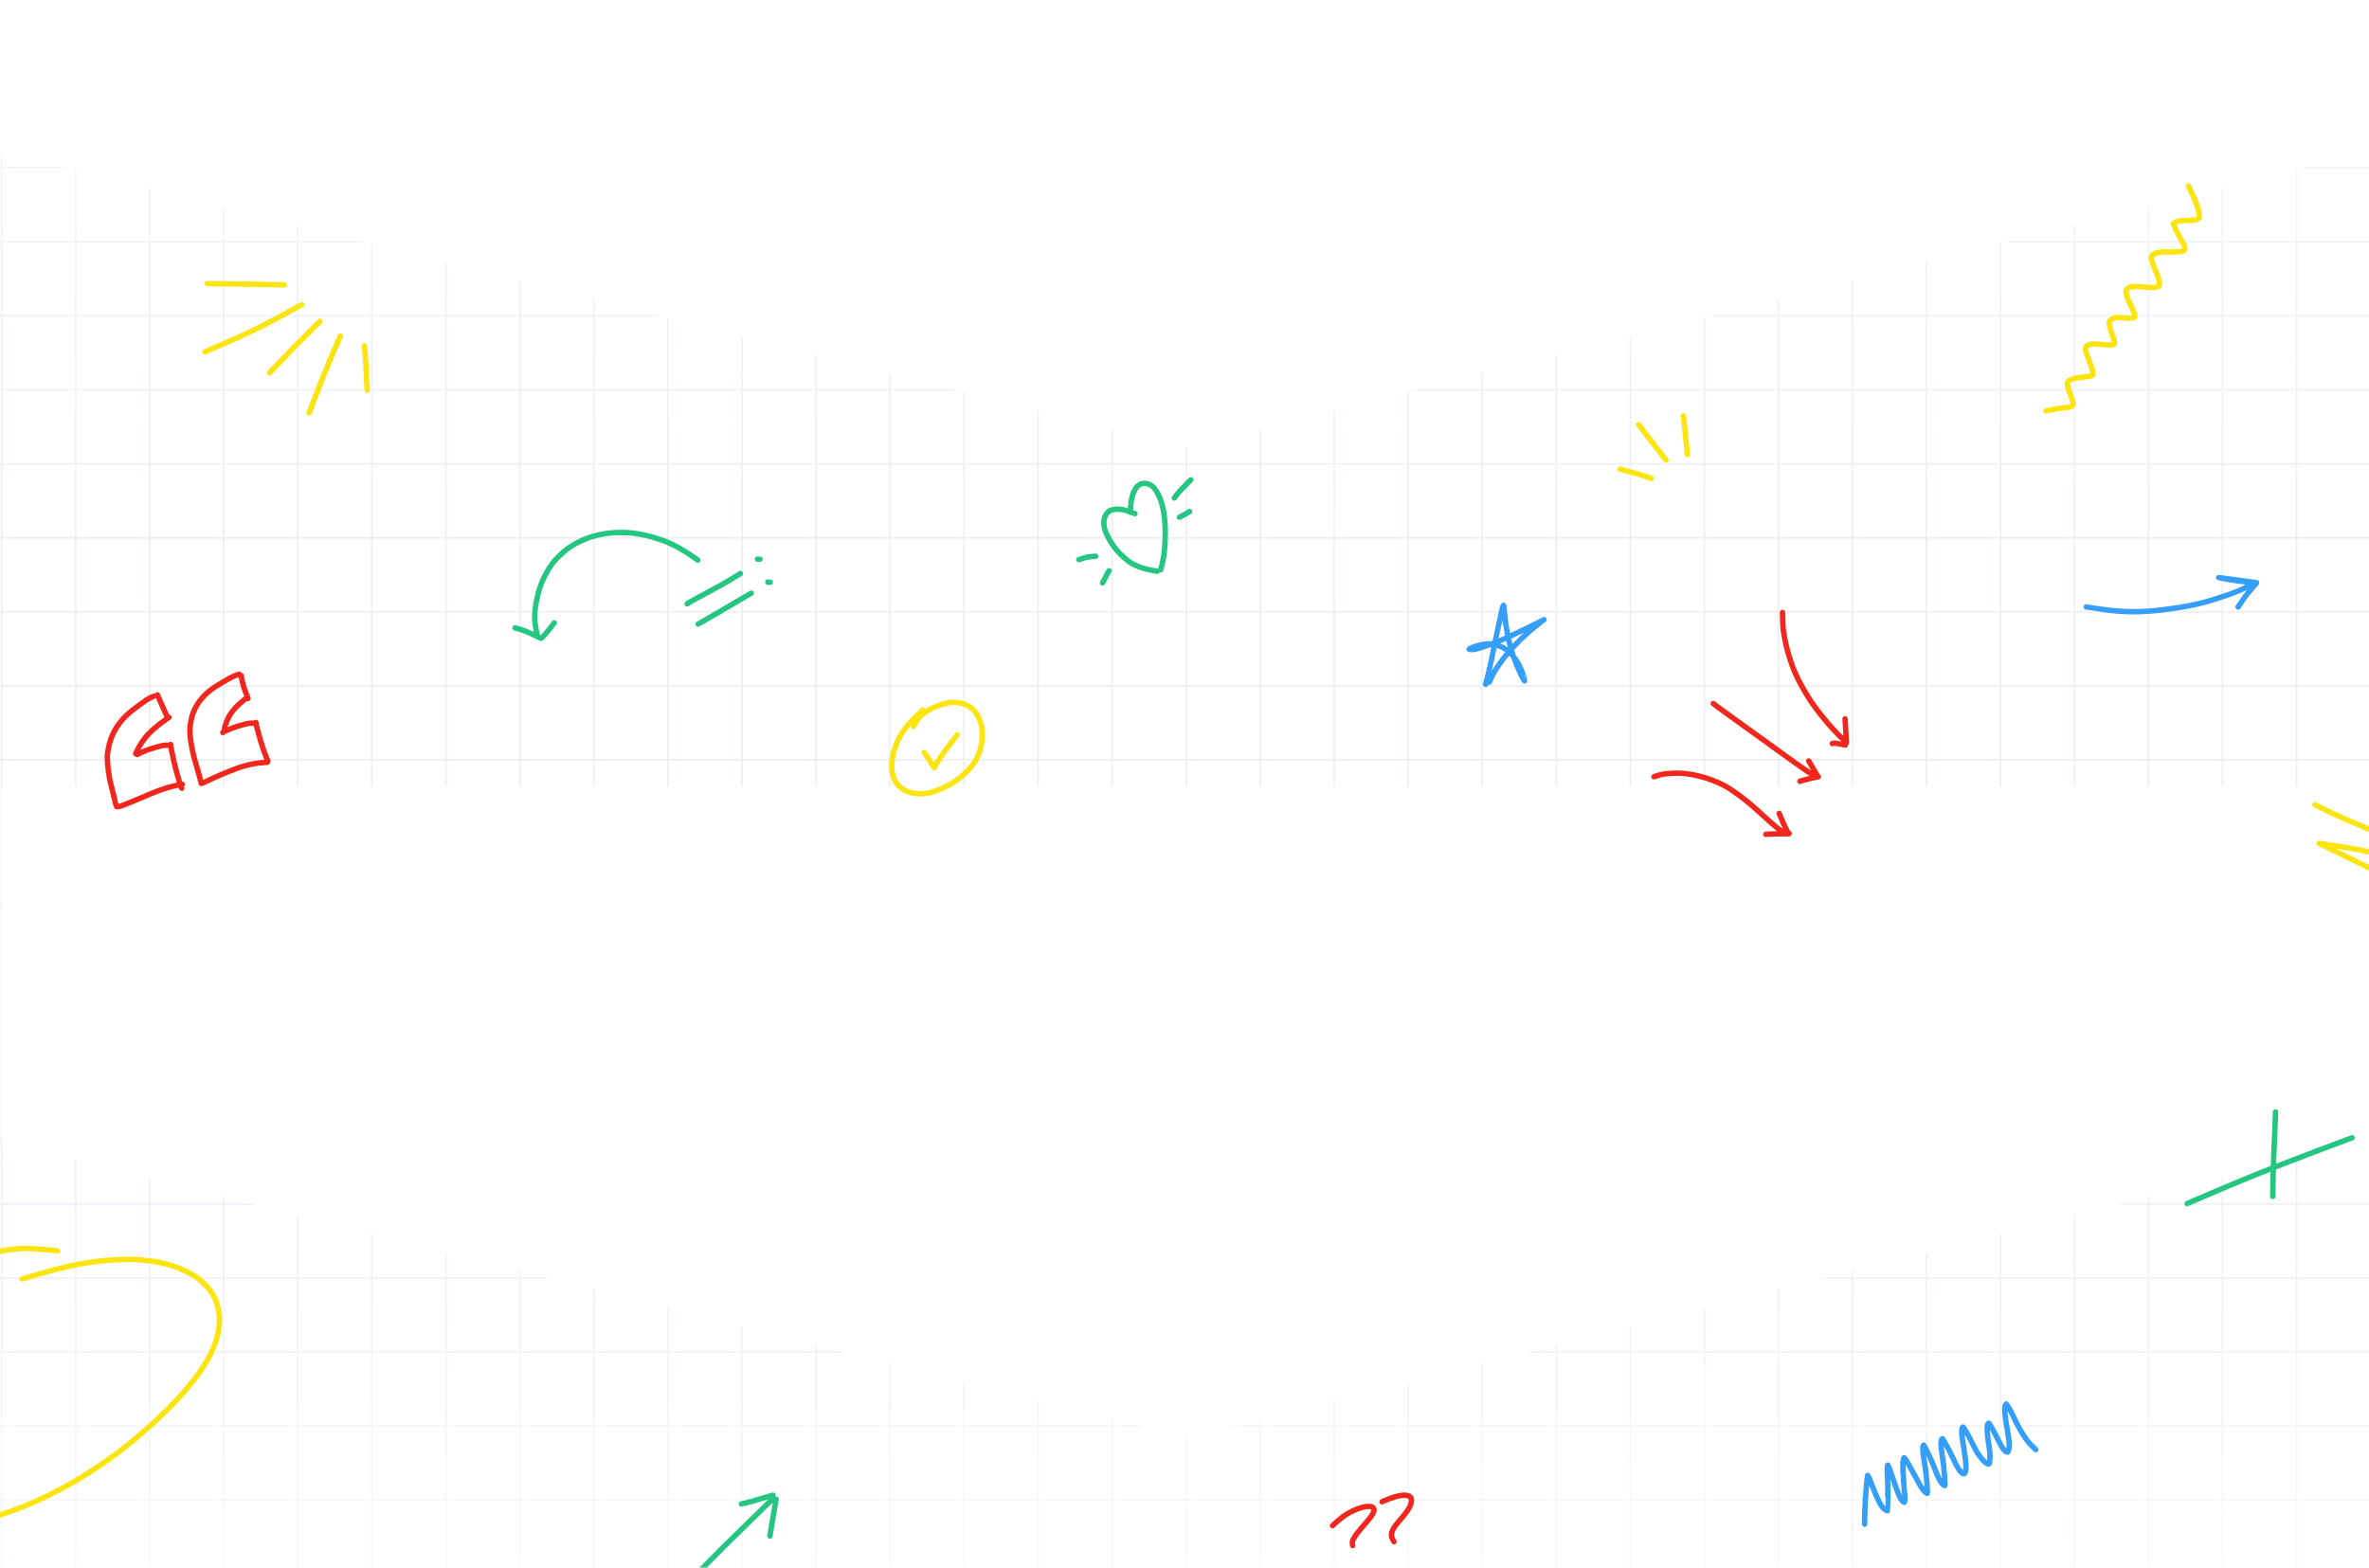<svg width="1440" height="953" viewBox="0 0 1440 953" fill="none" xmlns="http://www.w3.org/2000/svg">
<g clip-path="url(#clip0_3784_947)">
<path d="M-179 -442V1951M-134 -442V1951M-89 -442V1951M-44 -442V1951M1 -442V1951M46 -442V1951M91 -442V1951M136 -442V1951M181 -442V1951M226 -442V1951M271 -442V1951M316 -442V1951M361 -442V1951M406 -442V1951M451 -442V1951M496 -442V1951M541 -442V1951M586 -442V1951M631 -442V1951M676 -442V1951M721 -442V1951M766 -442V1951M811 -442V1951M856 -442V1951M901 -442V1951M946 -442V1951M991 -442V1951M1036 -442V1951M1081 -442V1951M1126 -442V1951M1171 -442V1951M1216 -442V1951M1261 -442V1951M1306 -442V1951M1351 -442V1951M1396 -442V1951M1441 -442V1951M1486 -442V1951M1531 -442V1951M1576 -442V1951M1621 -442V1951M1917 -393H-476M1917 -348H-476M1917 -303H-476M1917 -258H-476M1917 -213H-476M1917 -168H-476M1917 -123H-476M1917 -78H-476M1917 -33H-476M1917 12H-476M1917 57H-476M1917 102H-476M1917 147H-476M1917 192H-476M1917 237H-476M1917 282H-476M1917 327H-476M1917 372H-476M1917 417H-476M1917 462H-476M1917 507H-476M1917 552H-476M1917 597H-476M1917 642H-476M1917 687H-476M1917 732H-476M1917 777H-476M1917 822H-476M1917 867H-476M1917 912H-476M1917 957H-476M1917 1002H-476M1917 1047H-476M1917 1092H-476M1917 1137H-476M1917 1182H-476M1917 1227H-476M1917 1272H-476M1917 1317H-476M1917 1362H-476M1917 1407H-476M1917 1452H-476M1917 1497H-476M1917 1542H-476M1917 1587H-476M1917 1632H-476M1917 1677H-476M1917 1722H-476M1917 1767H-476M1917 1812H-476M1917 1857H-476M1917 1902H-476" stroke="url(#paint0_linear_3784_947)" stroke-opacity="0.4"/>
<g filter="url(#filter0_f_3784_947)">
<path d="M0 -124H1440V92L720 272L0 92V-124Z" fill="white"/>
</g>
<g filter="url(#filter1_f_3784_947)">
<path d="M1 478H1441V694L721 874L1 694V478Z" fill="white"/>
</g>
<path d="M424.311 379.394C424.888 379.229 435.662 372.967 456.631 360.608M460.424 339.91C460.813 340.036 461.32 340.068 461.946 340.003M466.693 353.887C467.082 354.014 467.589 354.045 468.215 353.981M417.679 367.136C418.402 366.502 421.004 365.008 425.483 362.654C429.962 360.3 434.106 358.064 437.916 355.947C441.726 353.829 445.767 351.406 450.038 348.677M424.15 340.55C423.424 340.05 422.983 339.733 422.825 339.599C422.667 339.465 421.437 338.617 419.137 337.056C416.837 335.495 414.553 334.099 412.286 332.868C410.02 331.636 407.678 330.505 405.26 329.477C402.843 328.449 399.8 327.424 396.129 326.403C392.459 325.381 388.998 324.661 385.747 324.242C382.496 323.823 379.122 323.658 375.625 323.747C372.127 323.836 368.668 324.223 365.248 324.908C361.827 325.594 358.579 326.564 355.503 327.819C352.428 329.074 349.747 330.439 347.461 331.915C345.175 333.392 342.973 335.119 340.854 337.096C338.736 339.071 337.05 340.893 335.794 342.56C334.537 344.227 333.404 345.971 332.396 347.791C331.388 349.61 330.631 351.082 330.127 352.207C329.622 353.333 329.1 354.622 328.56 356.075C328.02 357.529 327.443 359.534 326.827 362.091C326.211 364.647 325.75 366.963 325.445 369.038C325.139 371.113 324.994 373.314 325.009 375.64C325.023 377.965 325.519 381.382 326.496 385.89L326.703 386.843M329.572 387.616C329.706 387.467 330.54 386.516 332.073 384.763C333.605 383.01 335.213 380.984 336.897 378.687M328.928 388.12C328.45 387.922 326.558 387.019 323.252 385.41C319.945 383.802 316.548 382.576 313.059 381.734" stroke="#25C582" stroke-width="3.293" stroke-linecap="round" stroke-linejoin="round"/>
<g clip-path="url(#clip1_3784_947)">
<path d="M93.558 423.248C93.411 423.374 93.097 423.512 92.615 423.665L91.324 424.245C90.343 424.783 89.648 425.172 89.24 425.414C88.831 425.655 87.16 426.833 84.228 428.949C81.296 431.064 78.99 432.907 77.312 434.476C75.633 436.047 74.17 437.642 72.924 439.262C71.677 440.882 70.614 442.492 69.736 444.093C68.858 445.695 68.101 447.364 67.466 449.101C66.83 450.837 66.328 452.659 65.958 454.566C65.589 456.473 65.37 457.939 65.302 458.962C65.234 459.986 65.233 461.203 65.298 462.615C65.364 464.026 65.515 465.718 65.754 467.689C65.991 469.661 66.244 471.377 66.514 472.838C66.783 474.298 67.128 475.839 67.549 477.461C67.969 479.081 68.382 480.679 68.787 482.253C69.192 483.827 69.545 485.349 69.848 486.817C69.886 486.899 69.944 487.255 70.024 487.883C70.128 488.07 70.26 488.499 70.418 489.171M70.904 490.424C71.179 490.328 71.581 490.3 72.109 490.341L72.854 490.187C73.053 490.187 73.726 489.968 74.874 489.529C76.022 489.091 77.635 488.443 79.715 487.584C81.796 486.725 83.807 485.888 85.748 485.073C87.688 484.259 89.561 483.464 91.365 482.69C93.168 481.917 94.901 481.224 96.564 480.612C98.228 480 99.825 479.464 101.356 479.003C102.889 478.543 104.441 478.13 106.012 477.766C107.583 477.401 109.175 477.082 110.788 476.809M103.716 452.615C103.775 453.039 103.805 453.39 103.803 453.67C103.838 454.045 104.008 454.966 104.311 456.432C104.615 457.898 105.048 459.891 105.61 462.409C106.174 464.929 106.816 467.498 107.537 470.117C108.259 472.736 109.062 475.416 109.946 478.157C110.076 478.348 110.264 478.709 110.511 479.239M102.122 453.06C101.455 452.992 100.554 453.031 99.421 453.176C98.287 453.321 96.449 453.776 93.906 454.543C91.364 455.308 89.388 455.987 87.979 456.58C86.57 457.173 85.267 457.747 84.069 458.3C84.045 458.347 83.883 458.501 83.584 458.76M82.476 458.272C82.602 457.706 83.213 456.433 84.308 454.454C85.403 452.474 86.65 450.584 88.047 448.782C89.446 446.981 91.227 445.122 93.388 443.206C95.549 441.29 98.239 439.209 101.458 436.962L102.72 436.131M95.723 422.468C95.832 422.604 95.929 422.845 96.015 423.191C96.065 423.323 96.593 424.528 97.599 426.806C98.606 429.083 100.045 432.301 101.917 436.459M145.411 409.841C145.254 409.952 144.921 410.066 144.412 410.182L143.043 410.66C142 411.115 141.315 411.419 140.989 411.573C140.662 411.727 140.053 412.059 139.159 412.57C138.265 413.08 137.032 413.791 135.459 414.704C133.885 415.616 132.479 416.472 131.239 417.273C129.999 418.074 128.701 418.996 127.347 420.04C125.992 421.082 124.644 422.346 123.303 423.831C121.961 425.316 120.824 426.818 119.89 428.339C118.958 429.858 118.16 431.464 117.497 433.156C116.834 434.849 116.334 436.667 115.996 438.613C115.658 440.558 115.47 442.061 115.431 443.123C115.393 444.184 115.435 445.459 115.558 446.948C115.68 448.437 115.914 450.241 116.259 452.359C116.603 454.476 116.956 456.329 117.316 457.917C117.677 459.505 118.12 461.186 118.648 462.959C119.175 464.732 119.692 466.48 120.198 468.202C120.706 469.924 121.157 471.586 121.552 473.19C121.596 473.28 121.677 473.668 121.795 474.354C121.911 474.56 122.07 475.03 122.272 475.763M122.313 476.307C122.567 476.148 122.935 476.029 123.416 475.95L124.113 475.655C124.299 475.619 124.949 475.311 126.065 474.729C127.181 474.148 128.785 473.387 130.878 472.446C132.973 471.504 135.012 470.643 136.997 469.864C138.983 469.085 140.892 468.335 142.725 467.616C144.558 466.896 146.333 466.29 148.049 465.798C149.765 465.306 151.413 464.901 152.993 464.583C154.573 464.265 156.168 464.011 157.778 463.82C159.388 463.63 161.009 463.49 162.642 463.401M155.569 439.207C155.636 439.57 155.671 439.871 155.674 440.11C155.715 440.432 155.9 441.223 156.227 442.485C156.554 443.747 157.018 445.471 157.62 447.655C158.221 449.841 158.903 452.071 159.665 454.345C160.426 456.619 161.27 458.941 162.198 461.314C162.33 461.475 162.524 461.784 162.78 462.239M153.975 439.652C153.308 439.585 152.408 439.624 151.274 439.769C150.141 439.914 148.302 440.369 145.76 441.136C143.217 441.901 141.241 442.581 139.832 443.174C138.424 443.767 137.12 444.34 135.922 444.894C135.898 444.941 135.737 445.094 135.438 445.352M136.467 442.808C136.489 442.313 136.816 441.209 137.448 439.498C138.081 437.786 138.741 436.354 139.428 435.201C140.115 434.048 140.764 433.081 141.375 432.299C141.987 431.518 142.671 430.732 143.428 429.942C144.184 429.151 145.036 428.336 145.983 427.496C146.929 426.655 147.971 425.791 149.108 424.902L150.006 424.252M146.635 410.794C146.693 410.948 146.714 411.215 146.697 411.594C146.708 411.74 146.991 412.994 147.547 415.357C148.103 417.72 149.174 420.816 150.759 424.645" stroke="#F1271D" stroke-width="3.293" stroke-linecap="round" stroke-linejoin="round"/>
</g>
<path d="M903.072 416.043C903.133 415.88 903.341 415.089 903.698 413.67C904.055 412.25 904.539 410.216 905.15 407.567C905.76 404.918 906.244 402.728 906.603 400.998C906.962 399.268 907.483 396.707 908.166 393.316C908.847 389.924 909.726 385.757 910.802 380.814C911.879 375.872 912.673 372.234 913.187 369.901C913.7 367.568 914.043 367.382 914.216 369.345C914.39 371.308 914.58 373.348 914.789 375.467C914.997 377.586 915.413 380.392 916.035 383.884C916.658 387.375 917.273 390.237 917.88 392.468C918.487 394.7 919.027 396.513 919.5 397.907C919.973 399.3 920.59 400.936 921.349 402.813C922.109 404.69 922.7 406.105 923.124 407.059C923.549 408.014 923.886 408.757 924.137 409.289C924.386 409.82 924.737 410.532 925.19 411.423C925.642 412.314 926.146 413.158 926.702 413.956C926.747 413.981 926.608 413.285 926.285 411.865C925.962 410.446 925.323 408.663 924.367 406.518C923.411 404.372 922.379 402.502 921.271 400.906C920.164 399.31 919.082 398 918.024 396.975C916.967 395.95 915.787 395.032 914.487 394.221C913.186 393.409 911.657 392.761 909.899 392.277C908.14 391.793 906.468 391.526 904.882 391.476C903.296 391.426 901.211 391.746 898.627 392.433C896.043 393.121 894.17 393.856 893.005 394.638C892.969 394.676 893.118 394.748 893.452 394.853C893.785 394.958 894.522 394.963 895.662 394.866C896.802 394.769 899.221 394.097 902.917 392.849C906.613 391.601 909.882 390.346 912.724 389.085C915.565 387.824 917.781 386.827 919.369 386.093C920.959 385.359 923.225 384.281 926.167 382.858C929.111 381.436 931.489 380.267 933.303 379.352C935.117 378.437 936.866 377.565 938.548 376.737C938.501 376.742 938.11 377.023 937.377 377.581C936.644 378.14 935.427 379.098 933.725 380.458C932.023 381.817 930.327 383.25 928.637 384.755C926.948 386.26 925.584 387.507 924.543 388.495C923.502 389.484 921.938 391.113 919.849 393.384C917.761 395.656 916.166 397.47 915.065 398.827C913.964 400.184 912.72 401.855 911.335 403.84C909.95 405.826 908.85 407.537 908.033 408.973C907.218 410.409 906.298 412.328 905.273 414.731" stroke="#359EF8" stroke-width="3.293" stroke-linecap="round" stroke-linejoin="round"/>
<path d="M1133.43 926.649C1133.41 926.487 1133.41 925.465 1133.42 923.583C1133.44 921.7 1133.5 919.553 1133.61 917.141C1133.71 914.729 1133.79 913.027 1133.86 912.033C1133.92 911.039 1134.08 908.824 1134.35 905.389C1134.61 901.953 1134.91 899.149 1135.24 896.978C1135.22 896.892 1135.51 897.41 1136.11 898.531C1136.27 898.767 1136.93 900.386 1138.08 903.39C1139.23 906.392 1140.24 908.839 1141.11 910.729C1141.97 912.62 1142.66 913.961 1143.16 914.752C1143.66 915.542 1144.12 916.159 1144.52 916.602C1144.93 917.046 1145.34 917.424 1145.77 917.736C1146.19 918.048 1146.71 918.299 1147.33 918.49C1147.35 918.463 1147.41 915.896 1147.5 910.788C1147.6 905.68 1147.53 901.38 1147.3 897.887C1147.07 894.394 1147.11 891.994 1147.41 890.688C1147.43 890.672 1147.61 890.949 1147.95 891.519C1148.28 892.089 1149.04 894.154 1150.21 897.713C1151.37 901.273 1152.35 904.053 1153.12 906.051C1153.89 908.05 1154.49 909.474 1154.9 910.326C1155.31 911.177 1155.77 911.883 1156.28 912.445C1156.79 913.005 1157.17 913.311 1157.44 913.362C1157.7 913.414 1157.85 912.806 1157.89 911.541C1157.92 910.275 1157.86 909.008 1157.69 907.739C1157.53 906.471 1157.29 903.285 1156.97 898.181C1156.65 893.077 1156.58 889.876 1156.76 888.58C1156.93 887.285 1157.13 886.518 1157.34 886.279C1157.56 886.039 1158.63 887.607 1160.54 890.982C1162.45 894.358 1164.1 897.374 1165.5 900.031C1166.9 902.688 1168.03 904.585 1168.91 905.72C1169.78 906.856 1170.63 907.592 1171.43 907.929C1171.68 907.857 1171.62 905.521 1171.25 900.919C1170.88 896.318 1170.42 892.533 1169.86 889.564C1169.3 886.594 1168.96 884.304 1168.86 882.693C1168.75 881.082 1168.75 880.032 1168.86 879.541C1168.96 879.05 1169.11 878.728 1169.3 878.575C1169.45 878.538 1170.32 880.153 1171.9 883.419C1173.48 886.685 1174.82 889.74 1175.9 892.584C1176.99 895.427 1177.87 897.523 1178.54 898.872C1179.2 900.222 1179.84 901.245 1180.45 901.943C1181.05 902.641 1181.61 903.066 1182.1 903.218C1182.34 903.141 1182.28 900.922 1181.94 896.56C1181.6 892.2 1181.18 888.479 1180.68 885.4C1180.18 882.32 1179.91 880.068 1179.88 878.644C1179.84 877.221 1179.89 876.252 1180.02 875.735C1180.16 875.219 1180.36 874.842 1180.61 874.605C1180.8 874.559 1181.72 876.064 1183.37 879.12C1185.03 882.175 1186.45 884.996 1187.63 887.582C1188.82 890.167 1189.8 892.033 1190.59 893.178C1191.38 894.324 1191.99 895.065 1192.41 895.401C1192.83 895.737 1193.16 895.929 1193.39 895.978C1193.63 896.026 1193.83 896.027 1194 895.979C1194.17 895.931 1194.39 895.539 1194.65 894.803C1194.92 894.068 1195.04 892.754 1195 890.861C1194.96 888.967 1194.63 886.186 1194.02 882.519C1193.41 878.85 1192.99 876.098 1192.75 874.262C1192.51 872.426 1192.4 871.061 1192.44 870.167C1192.48 869.274 1192.55 868.648 1192.66 868.289C1192.76 867.93 1192.91 867.683 1193.12 867.547C1193.35 867.522 1194.1 868.625 1195.38 870.856C1196.65 873.087 1197.81 875.277 1198.86 877.427C1199.9 879.577 1200.71 881.15 1201.28 882.146C1201.85 883.144 1202.69 884.39 1203.82 885.884C1204.94 887.379 1205.86 888.397 1206.56 888.938C1207.26 889.479 1207.76 889.813 1208.07 889.941C1208.37 890.068 1208.66 890.109 1208.95 890.066C1209.23 890.022 1209.44 888.945 1209.56 886.835C1209.69 884.724 1209.53 882.289 1209.08 879.529C1208.63 876.77 1208.31 874.338 1208.12 872.233C1207.93 870.128 1207.87 868.628 1207.94 867.733C1208.01 866.837 1208.11 866.227 1208.23 865.905C1208.36 865.582 1208.56 865.347 1208.84 865.201C1209.02 865.194 1209.79 866.427 1211.17 868.9C1212.54 871.372 1213.77 873.704 1214.83 875.895C1215.9 878.087 1216.79 879.665 1217.51 880.628C1218.22 881.591 1218.76 882.191 1219.12 882.429C1219.49 882.668 1219.72 882.8 1219.83 882.826C1219.95 882.852 1220.12 882.846 1220.36 882.807C1220.6 882.768 1220.83 882.135 1221.07 880.909C1221.31 879.683 1221.39 878.542 1221.32 877.486C1221.25 876.431 1221.05 874.858 1220.72 872.769C1220.4 870.68 1220.01 868.357 1219.56 865.8C1219.11 863.244 1218.82 861.032 1218.69 859.165C1218.56 857.297 1218.55 855.989 1218.67 855.238C1218.79 854.488 1219.04 853.927 1219.43 853.554C1219.61 853.608 1220.13 854.323 1220.97 855.697C1221.82 857.072 1222.63 858.593 1223.4 860.262C1224.17 861.931 1224.84 863.342 1225.39 864.496C1225.95 865.649 1226.85 867.311 1228.09 869.48C1229.33 871.65 1230.51 873.489 1231.64 874.997C1232.76 876.505 1233.72 877.675 1234.52 878.506C1235.32 879.337 1236.3 880.273 1237.46 881.315" stroke="#359EF8" stroke-width="3.293" stroke-linecap="round" stroke-linejoin="round"/>
<g clip-path="url(#clip2_3784_947)">
<path d="M1268.17 369.021C1270.42 369.288 1271.6 369.451 1271.71 369.511C1271.82 369.571 1274.49 369.971 1279.72 370.709C1284.95 371.448 1290.44 371.842 1296.2 371.892C1301.96 371.943 1308.05 371.561 1314.48 370.748C1320.91 369.934 1325.9 369.186 1329.45 368.504C1333 367.822 1336.18 367.123 1338.99 366.407C1341.8 365.692 1346.29 364.311 1352.46 362.265C1358.63 360.219 1363.93 357.969 1368.38 355.514C1368.31 355.38 1367.8 354.901 1366.85 354.078M1364.68 353.824L1365.04 353.682C1365.22 353.564 1365.38 353.472 1365.52 353.405C1365.3 354.015 1359.67 353.275 1348.63 351.185C1348.46 351.083 1356.13 352.106 1371.64 354.255C1371.66 354.438 1370.61 355.705 1368.49 358.057C1366.38 360.409 1363.83 363.838 1360.87 368.344L1360.41 369.04" stroke="#359EF8" stroke-width="3.293" stroke-linecap="round" stroke-linejoin="round"/>
</g>
<path d="M383 996.607C383.477 995.821 385.291 993.899 388.442 990.839C391.593 987.78 396.032 983.521 401.76 978.063C407.488 972.606 412.831 967.434 417.789 962.548C422.747 957.662 426.991 953.433 430.523 949.862C434.053 946.291 437.068 943.245 439.569 940.722C442.071 938.198 452.155 928.322 469.824 911.093L470.23 910.66M450.618 914.292L450.938 914.22C452.008 914.241 458.302 912.501 469.821 909M471.821 911.529C471.602 912.07 471.179 914.371 470.553 918.432C469.927 922.492 469.073 927.633 467.99 933.854" stroke="#25C582" stroke-width="3.293" stroke-linecap="round" stroke-linejoin="round"/>
<path d="M713.829 302.768C713.885 302.707 713.956 302.593 714.042 302.427C714.128 302.26 714.607 301.637 715.479 300.556C716.351 299.476 717.395 298.287 718.613 296.99C719.83 295.692 721.561 293.946 723.805 291.751M716.977 314.436C717.02 314.415 717.527 314.162 718.499 313.677C719.472 313.193 721.01 312.288 723.115 310.962M666.011 338.195C665.379 338.169 664.158 338.272 662.347 338.505C660.537 338.738 658.342 339.31 655.762 340.221M674.141 346.977C674.032 347.138 673.639 347.829 672.959 349.051C672.279 350.272 671.355 352.059 670.187 354.412M689.888 312.264C689.568 312.172 689.153 312.025 688.644 311.825C688.136 311.625 687.682 311.448 687.282 311.295C686.882 311.142 686.431 310.98 685.927 310.809C685.423 310.638 684.812 310.458 684.093 310.269C683.374 310.079 682.762 309.931 682.256 309.827C681.751 309.722 681.012 309.643 680.04 309.589C679.068 309.536 678.347 309.536 677.879 309.59C677.41 309.644 676.889 309.741 676.316 309.883C675.743 310.024 675.255 310.194 674.852 310.39C674.448 310.587 674.089 310.809 673.775 311.058C673.459 311.306 673.126 311.646 672.774 312.078C672.422 312.509 672.079 313.119 671.745 313.908C671.411 314.698 671.191 315.461 671.085 316.199C670.979 316.936 670.927 317.511 670.929 317.924C670.931 318.337 671.004 319.008 671.149 319.936C671.293 320.864 671.48 321.694 671.709 322.428C671.938 323.161 672.47 324.37 673.306 326.055C674.141 327.74 675.004 329.248 675.897 330.577C676.789 331.906 677.777 333.221 678.859 334.522C679.941 335.823 681.274 337.189 682.859 338.62C684.443 340.052 685.692 341.074 686.606 341.686C687.521 342.298 688.46 342.842 689.423 343.317C690.387 343.792 691.17 344.146 691.771 344.378C692.373 344.61 692.815 344.778 693.097 344.883C693.379 344.988 693.771 345.122 694.272 345.285C694.772 345.448 695.247 345.59 695.694 345.711C696.142 345.832 696.546 345.93 696.907 346.006C697.269 346.082 697.749 346.195 698.35 346.345C698.951 346.494 699.665 346.645 700.491 346.795C701.317 346.947 702.092 347.083 702.818 347.204L703.437 347.298M687.24 311.544C687.248 311.416 687.229 311.032 687.183 310.39C687.174 309.999 687.171 309.574 687.174 309.116C687.177 308.657 687.256 307.705 687.41 306.257C687.564 304.81 687.794 303.484 688.1 302.278C688.406 301.072 688.742 300.056 689.108 299.23C689.474 298.404 689.783 297.787 690.037 297.379C690.291 296.972 690.543 296.616 690.794 296.311C691.045 296.005 691.341 295.708 691.682 295.418C692.023 295.128 692.351 294.887 692.667 294.694C692.982 294.501 693.343 294.329 693.748 294.177C694.154 294.025 694.574 293.92 695.007 293.863C695.44 293.805 695.808 293.784 696.111 293.8C696.413 293.815 696.847 293.9 697.413 294.055C697.979 294.21 698.562 294.455 699.163 294.79C699.765 295.126 700.292 295.472 700.746 295.828C701.2 296.184 701.874 297.048 702.766 298.417C703.659 299.787 704.358 301.091 704.863 302.328C705.367 303.566 705.791 304.776 706.134 305.96C706.477 307.145 706.746 308.19 706.939 309.097C707.131 310.003 707.288 310.829 707.41 311.574C707.532 312.32 707.692 313.642 707.891 315.542C708.09 317.442 708.208 318.886 708.244 319.874C708.281 320.862 708.298 321.848 708.296 322.833C708.294 323.818 708.282 324.947 708.259 326.22C708.235 327.493 708.204 328.609 708.167 329.568C708.129 330.528 708.07 331.515 707.987 332.531C707.904 333.546 707.809 334.517 707.703 335.442C707.597 336.367 707.518 336.988 707.467 337.306C707.416 337.623 707.353 338.007 707.279 338.457C707.205 338.907 707.104 339.48 706.976 340.176C706.847 340.872 706.78 341.231 706.774 341.253C706.768 341.275 706.532 342.33 706.065 344.418L705.912 344.954C705.859 345.141 705.744 345.605 705.568 346.347" stroke="#25C582" stroke-width="3.293" stroke-linecap="round" stroke-linejoin="round"/>
<g clip-path="url(#clip3_3784_947)">
<path d="M1005.39 472.226C1005.68 472.067 1006.74 471.724 1008.55 471.198C1010.36 470.671 1012.81 470.324 1015.88 470.157C1018.95 469.99 1021.46 470.013 1023.43 470.226C1025.39 470.439 1026.93 470.636 1028.04 470.816C1029.15 470.996 1030.92 471.383 1033.35 471.977C1035.77 472.571 1038.28 473.36 1040.87 474.347C1043.46 475.333 1045.81 476.378 1047.91 477.48C1050.01 478.584 1052.86 480.434 1056.46 483.033C1060.06 485.631 1063.74 488.615 1067.48 491.986C1071.22 495.356 1074.14 497.99 1076.22 499.886C1078.3 501.783 1081.2 504.155 1084.92 507.005M1073.34 507.253L1073.71 507.147L1087.56 506.759M1087.16 506.928C1087.06 506.802 1086.46 505.63 1085.35 503.41C1084.25 501.189 1082.95 498.213 1081.46 494.481M1041.4 427.725C1041.65 427.995 1045.27 430.66 1052.27 435.721C1059.28 440.782 1065.52 445.277 1070.99 449.204C1076.47 453.13 1080.48 456.027 1083.03 457.893C1085.58 459.76 1088.17 461.628 1090.79 463.498C1093.41 465.369 1095.57 466.876 1097.27 468.019C1098.97 469.163 1100.63 470.252 1102.26 471.287M1121.61 450.655C1120.05 449.22 1118.8 448.034 1117.85 447.098C1116.9 446.162 1115.71 444.92 1114.28 443.371C1112.84 441.822 1110.93 439.586 1108.53 436.662C1106.13 433.738 1104.11 431.137 1102.48 428.859C1100.85 426.582 1099.14 423.922 1097.35 420.881C1095.56 417.84 1094.24 415.46 1093.38 413.739C1092.52 412.017 1091.69 410.241 1090.88 408.41C1090.06 406.579 1089.17 404.144 1088.19 401.105C1087.21 398.068 1086.51 395.705 1086.11 394.018C1085.7 392.331 1085.37 390.866 1085.11 389.622C1084.85 388.377 1084.53 386.564 1084.15 384.182C1083.76 381.801 1083.55 377.867 1083.51 372.38M1113.77 452.088L1114.11 451.897C1114.54 451.63 1117.07 451.985 1121.7 452.961M1122.35 451.459C1122.38 451.241 1122.11 446.442 1121.54 437.063M1094.07 475.034C1094.59 474.785 1095.36 474.531 1096.39 474.275C1097.41 474.018 1098.53 473.742 1099.72 473.449C1100.92 473.155 1102.76 472.734 1105.26 472.186M1104.98 472.332L1104.89 472.144C1104.75 471.713 1102.93 468.535 1099.41 462.611" stroke="#F1271D" stroke-width="3.293" stroke-linecap="round" stroke-linejoin="round"/>
</g>
<path d="M34.927 760.449C34.324 760.341 31.37 760.054 26.065 759.588C20.759 759.122 16.807 758.923 14.207 758.991C11.607 759.06 7.858 759.468 2.96 760.216C-1.939 760.964 -5.67 761.656 -8.234 762.292C-10.798 762.928 -12.688 763.417 -13.905 763.759C-15.122 764.101 -17.609 764.902 -21.365 766.163C-25.121 767.424 -27.905 768.414 -29.716 769.133C-31.528 769.852 -33.485 770.682 -35.588 771.622C-37.69 772.562 -40.915 774.211 -45.261 776.568C-49.607 778.925 -52.997 780.879 -55.43 782.429C-57.864 783.979 -59.708 785.182 -60.961 786.038C-62.215 786.893 -63.733 787.963 -65.515 789.246C-67.297 790.53 -69.114 791.886 -70.967 793.313C-72.819 794.741 -74.271 795.882 -75.322 796.736C-76.372 797.59 -77.51 798.538 -78.735 799.579C-79.959 800.621 -81.434 801.911 -83.16 803.451C-84.886 804.992 -87.453 807.494 -90.863 810.96C-94.273 814.425 -96.865 817.193 -98.639 819.262C-100.413 821.331 -102.375 823.779 -104.526 826.605C-106.677 829.431 -108.362 831.745 -109.582 833.546C-110.801 835.347 -112.094 837.374 -113.462 839.626C-114.829 841.877 -116.063 844.026 -117.164 846.07C-118.265 848.115 -119.553 850.843 -121.03 854.254C-122.506 857.665 -123.743 861.094 -124.739 864.539C-125.736 867.985 -126.407 870.711 -126.751 872.718C-127.096 874.725 -127.347 876.584 -127.505 878.293C-127.663 880.004 -127.754 881.804 -127.777 883.693C-127.799 885.583 -127.701 887.703 -127.482 890.052C-127.262 892.402 -126.798 894.964 -126.09 897.738C-125.382 900.513 -124.6 902.863 -123.744 904.79C-122.888 906.717 -121.963 908.443 -120.969 909.968C-119.975 911.493 -118.663 913.124 -117.032 914.86C-115.402 916.596 -113.717 918.114 -111.977 919.414C-110.237 920.715 -108.643 921.775 -107.195 922.593C-105.747 923.412 -104.506 924.058 -103.473 924.533C-102.44 925.008 -101.605 925.378 -100.969 925.645C-100.333 925.912 -98.513 926.517 -95.509 927.46C-92.506 928.403 -89.551 929.155 -86.644 929.715C-83.737 930.276 -81.382 930.666 -79.578 930.887C-77.775 931.108 -76.01 931.292 -74.286 931.439C-72.561 931.586 -69.275 931.705 -64.429 931.794C-59.582 931.883 -54.578 931.744 -49.418 931.376C-44.257 931.008 -39.156 930.412 -34.114 929.587C-29.072 928.762 -25.321 928.073 -22.863 927.52C-20.404 926.968 -17.217 926.162 -13.3 925.104C-9.384 924.047 -4.852 922.653 0.295 920.924C5.442 919.194 9.336 917.829 11.978 916.827C14.619 915.826 18.2 914.317 22.719 912.3C27.238 910.284 32.068 907.883 37.209 905.095C42.35 902.308 46.353 900.042 49.217 898.295C52.082 896.548 55.457 894.381 59.344 891.793C63.231 889.205 67.246 886.375 71.389 883.302C75.532 880.229 80.132 876.511 85.189 872.148C90.247 867.785 94.031 864.411 96.542 862.026C99.052 859.64 101.075 857.674 102.609 856.128C104.143 854.582 106.021 852.614 108.243 850.223C110.464 847.833 112.786 845.158 115.209 842.198C117.631 839.238 119.413 836.961 120.553 835.368C121.694 833.775 122.737 832.237 123.682 830.755C124.628 829.273 125.566 827.694 126.496 826.02C127.425 824.346 128.357 822.457 129.292 820.353C130.227 818.249 131.035 816.036 131.715 813.715C132.394 811.394 132.866 809.19 133.128 807.104C133.391 805.018 133.49 803.028 133.426 801.134C133.362 799.239 133.041 797.162 132.464 794.9C131.888 792.64 131.342 790.923 130.828 789.751C130.314 788.578 129.51 787.172 128.415 785.533C127.32 783.893 125.938 782.258 124.268 780.628C122.598 778.998 121.026 777.664 119.552 776.627C118.078 775.59 115.974 774.387 113.24 773.02C110.507 771.653 107.744 770.516 104.951 769.61C102.158 768.703 99.369 767.966 96.583 767.399C93.798 766.831 90.219 766.366 85.845 766.003C81.472 765.64 76.675 765.579 71.453 765.82C66.231 766.062 61.402 766.503 56.965 767.143C52.529 767.784 48.897 768.388 46.069 768.954C43.24 769.521 40.223 770.194 37.017 770.974C33.81 771.754 31.225 772.412 29.262 772.948C27.298 773.484 22.034 775.029 13.47 777.583" stroke="#FCE411" stroke-width="3.293" stroke-linecap="round" stroke-linejoin="round"/>
<path d="M1429.72 691.707C1428.63 692.062 1420.95 694.941 1406.69 700.344C1392.43 705.747 1380.4 710.418 1370.62 714.358C1360.83 718.298 1347.13 724.077 1329.52 731.695M1383.2 675.974C1383.18 677.604 1383.04 681.223 1382.79 686.829C1382.53 692.436 1382.31 697.462 1382.13 701.907C1381.94 706.352 1381.82 709.841 1381.76 712.373C1381.7 714.906 1381.61 719.911 1381.5 727.388" stroke="#25C582" stroke-width="3.293" stroke-linecap="round" stroke-linejoin="round"/>
<path d="M1330.24 113.001C1330.45 113.308 1331.39 115.339 1333.07 119.094C1334.76 122.85 1335.83 125.751 1336.28 127.796C1336.74 129.842 1336.85 131.48 1336.62 132.709C1336.58 132.784 1336.17 132.99 1335.39 133.325C1334.61 133.661 1333.65 133.857 1332.5 133.916C1331.36 133.975 1330.45 133.999 1329.77 133.988C1329.09 133.978 1328.2 134.012 1327.1 134.089C1326 134.167 1325.22 134.248 1324.77 134.332C1324.31 134.417 1323.73 134.579 1323.01 134.819C1322.3 135.057 1321.67 135.421 1321.12 135.91C1321.06 136.221 1321.63 137.636 1322.84 140.156C1324.04 142.675 1325.1 144.675 1326 146.154C1326.9 147.632 1327.45 148.626 1327.64 149.138C1327.84 149.649 1327.96 150.03 1328 150.281C1328.05 150.533 1328.07 150.807 1328.05 151.101C1328.04 151.395 1327.98 151.654 1327.87 151.879C1327.76 152.102 1327.66 152.266 1327.57 152.37C1327.47 152.474 1327.27 152.587 1326.97 152.709C1326.67 152.832 1325.44 152.96 1323.26 153.095C1321.09 153.229 1319.3 153.269 1317.91 153.215C1316.51 153.162 1315.21 153.175 1314 153.254C1312.78 153.333 1311.71 153.527 1310.79 153.838C1309.87 154.148 1309.26 154.406 1308.96 154.609C1308.67 154.813 1308.45 154.994 1308.31 155.152C1308.17 155.31 1308.05 155.468 1307.96 155.628C1307.87 155.787 1307.8 155.994 1307.76 156.251C1307.71 156.507 1307.68 156.779 1307.67 157.066C1307.66 157.354 1307.94 158.383 1308.51 160.154C1309.08 161.925 1309.65 163.393 1310.21 164.557C1310.77 165.721 1311.3 167.062 1311.81 168.578C1312.33 170.094 1312.6 171.236 1312.63 172.002C1312.66 172.768 1312.49 173.483 1312.12 174.148C1311.14 174.649 1309.72 174.876 1307.89 174.828C1306.06 174.781 1304.4 174.662 1302.91 174.47C1301.43 174.278 1300.22 174.165 1299.27 174.13C1298.32 174.097 1297.43 174.129 1296.62 174.226C1295.8 174.323 1295.17 174.444 1294.72 174.589C1294.27 174.733 1293.89 174.91 1293.58 175.118C1293.27 175.326 1293.05 175.499 1292.9 175.636C1292.75 175.772 1292.63 175.905 1292.55 176.035C1292.46 176.165 1292.39 176.295 1292.34 176.424C1292.28 176.553 1292.24 176.814 1292.2 177.208C1292.17 177.601 1292.33 178.448 1292.71 179.75C1293.08 181.051 1293.72 182.625 1294.64 184.47C1295.55 186.316 1296.24 187.816 1296.7 188.97C1297.17 190.125 1297.43 190.907 1297.5 191.318C1297.57 191.73 1297.6 192.036 1297.58 192.234C1297.57 192.433 1297.52 192.61 1297.45 192.768C1297.38 192.925 1297.32 193.019 1297.29 193.05C1297.25 193.082 1297.16 193.14 1297.03 193.224C1296.89 193.308 1296.33 193.383 1295.35 193.446C1294.36 193.509 1293.32 193.476 1292.22 193.347C1291.12 193.218 1290 193.131 1288.84 193.086C1287.68 193.041 1286.7 193.085 1285.89 193.22C1285.08 193.353 1284.43 193.547 1283.93 193.8C1283.44 194.054 1283.1 194.257 1282.93 194.408C1282.76 194.559 1282.57 194.8 1282.36 195.131C1282.15 195.462 1282.03 195.736 1281.98 195.953C1281.93 196.168 1282.11 197.166 1282.51 198.944C1282.91 200.722 1283.36 202.199 1283.84 203.376C1284.32 204.553 1284.68 205.567 1284.92 206.418C1285.16 207.269 1285.28 207.892 1285.29 208.289C1285.3 208.684 1285.27 208.983 1285.18 209.185C1285.1 209.387 1284.71 209.552 1284.02 209.681C1283.33 209.809 1282.45 209.839 1281.38 209.769C1280.31 209.7 1279.33 209.603 1278.45 209.48C1277.58 209.357 1276.38 209.254 1274.86 209.17C1273.35 209.086 1272.27 209.079 1271.64 209.15C1271.01 209.22 1270.47 209.329 1270.02 209.478C1269.56 209.627 1269.18 209.794 1268.88 209.98C1268.57 210.166 1268.33 210.368 1268.15 210.584C1267.98 210.801 1267.86 210.997 1267.8 211.172C1267.74 211.346 1267.7 211.809 1267.69 212.561C1267.67 213.312 1268.32 215.326 1269.62 218.603C1270.93 221.879 1271.71 224.125 1271.96 225.343C1272.21 226.56 1272.3 227.27 1272.25 227.472C1272.19 227.675 1272.13 227.829 1272.08 227.933C1272.02 228.038 1271.94 228.126 1271.83 228.195C1271.73 228.266 1271.5 228.375 1271.13 228.522C1270.76 228.669 1270.2 228.794 1269.44 228.897C1268.68 228.999 1267.85 229.092 1266.94 229.175C1266.03 229.258 1264.76 229.426 1263.13 229.679C1261.51 229.932 1260.27 230.225 1259.43 230.558C1258.59 230.892 1258.02 231.165 1257.73 231.376C1257.45 231.588 1257.24 231.769 1257.11 231.921C1256.98 232.072 1256.88 232.211 1256.82 232.336C1256.75 232.461 1256.69 232.743 1256.63 233.181C1256.57 233.618 1256.76 234.602 1257.19 236.131C1257.62 237.661 1258.17 239.249 1258.82 240.896C1259.47 242.543 1259.86 243.715 1259.97 244.413C1260.08 245.11 1260.11 245.629 1260.06 245.969C1260 246.31 1259.94 246.526 1259.88 246.618C1259.81 246.708 1259.66 246.825 1259.41 246.969C1259.16 247.113 1258.89 247.228 1258.6 247.315C1258.32 247.401 1257.78 247.509 1256.98 247.64C1256.19 247.77 1255.52 247.859 1254.97 247.908C1254.42 247.957 1253.84 248.019 1253.21 248.095C1252.58 248.171 1251.77 248.283 1250.78 248.433C1249.78 248.583 1249.21 248.673 1249.07 248.702C1248.92 248.73 1248.5 248.822 1247.8 248.978C1247.11 249.133 1245.73 249.431 1243.66 249.871" stroke="#FCE411" stroke-width="3.293" stroke-linecap="round" stroke-linejoin="round"/>
<path d="M223.225 237.196C223.109 236.279 222.98 234.56 222.836 232.039C222.694 229.519 222.536 226.176 222.361 222.011C222.187 217.846 221.895 213.94 221.486 210.294M187.856 251.125C187.991 250.781 189.007 248.112 190.904 243.118C192.801 238.124 194.329 234.216 195.488 231.393C196.648 228.57 198.121 224.951 199.908 220.538C201.695 216.124 204.021 210.715 206.884 204.31M194.503 195.338C192.955 196.886 190.815 199.015 188.083 201.727C185.352 204.439 182.788 207.014 180.393 209.453C177.998 211.891 175.534 214.428 173 217.061C170.467 219.695 168.604 221.639 167.411 222.893C166.218 224.147 165.04 225.383 163.879 226.602M183.323 185.266C182.892 185.471 181.668 186.139 179.652 187.27C177.636 188.4 174.966 189.869 171.642 191.676C168.318 193.483 165.725 194.876 163.862 195.854C162 196.832 159.561 198.07 156.546 199.571C153.531 201.071 149.45 202.981 144.304 205.299C139.157 207.617 132.587 210.473 124.594 213.867M172.809 173.232L171.934 173.177C152.219 172.747 136.865 172.49 125.873 172.406" stroke="#FCE411" stroke-width="3.293" stroke-linecap="round" stroke-linejoin="round"/>
<path d="M560.872 431.661C556.498 435.799 553.54 438.792 551.997 440.638C550.455 442.485 549.189 444.186 548.197 445.743C547.206 447.3 546.249 449.12 545.328 451.202C544.406 453.285 543.689 455.294 543.178 457.23C542.667 459.166 542.324 461.092 542.148 463.008C541.972 464.924 541.953 466.632 542.09 468.133C542.228 469.632 542.558 471.093 543.08 472.514C543.604 473.936 544.232 475.158 544.966 476.18C545.7 477.202 546.699 478.198 547.963 479.167C549.228 480.136 550.66 480.901 552.259 481.462C553.858 482.023 555.635 482.37 557.589 482.503C559.545 482.636 561.395 482.577 563.141 482.327C564.887 482.078 567.186 481.419 570.038 480.351C572.89 479.284 575.468 478.059 577.773 476.675C580.077 475.292 581.783 474.179 582.891 473.337C583.999 472.494 585.343 471.309 586.923 469.781C588.503 468.253 589.812 466.802 590.848 465.429C591.885 464.057 592.699 462.848 593.289 461.803C593.88 460.757 594.448 459.567 594.994 458.233C595.539 456.899 596.034 455.085 596.479 452.792C596.925 450.498 597.129 448.352 597.092 446.352C597.055 444.352 596.876 442.6 596.554 441.095C596.232 439.59 595.747 438.139 595.098 436.742C594.45 435.346 593.795 434.204 593.133 433.317C592.471 432.43 591.692 431.592 590.794 430.804C589.896 430.015 588.862 429.318 587.693 428.713C586.525 428.108 585.097 427.652 583.41 427.346C581.723 427.04 580.048 426.937 578.387 427.037C576.725 427.137 574.596 427.605 571.998 428.443C569.4 429.28 567.259 430.156 565.575 431.071C563.891 431.987 562.479 432.902 561.34 433.817C560.201 434.733 559.317 435.52 558.689 436.181C558.061 436.842 556.93 438.619 555.297 441.513M561.787 457.47C562.224 457.896 564.241 461.02 567.838 466.842M568.24 466.118C568.297 465.99 568.41 465.763 568.581 465.438C568.752 465.111 569.168 464.426 569.829 463.381C570.491 462.335 571.346 461.035 572.393 459.479C573.441 457.925 574.307 456.667 574.989 455.706C575.672 454.746 577.932 451.771 581.77 446.783" stroke="#FCE411" stroke-width="3.293" stroke-linecap="round" stroke-linejoin="round"/>
<path d="M996.025 258.191L996.727 258.975C996.955 259.454 1002.26 266.358 1012.63 279.688M1023.29 252.903C1023.37 253.669 1024.18 261.47 1025.72 276.306M984.771 285.207C985.122 285.34 986.275 285.651 988.23 286.139C990.184 286.629 992.43 287.248 994.969 287.998C997.507 288.747 1000.43 289.718 1003.74 290.909" stroke="#FCE411" stroke-width="3.293" stroke-linecap="round" stroke-linejoin="round"/>
<path d="M824.225 958.036L823.427 958.833M810 927.564C810.059 927.527 810.21 927.368 810.455 927.086C810.699 926.805 811.596 926.002 813.147 924.675C814.697 923.348 815.917 922.37 816.805 921.742C817.692 921.115 818.592 920.537 819.505 920.008C820.417 919.481 821.476 918.934 822.682 918.367C823.888 917.801 825.203 917.287 826.63 916.826C828.057 916.366 829.27 916.076 830.267 915.956C831.265 915.835 832.061 915.815 832.654 915.894C833.247 915.973 833.693 916.077 833.993 916.206C834.294 916.336 834.553 916.517 834.77 916.749C834.987 916.982 835.131 917.333 835.201 917.802C835.27 918.271 835.038 919.055 834.505 920.153C833.973 921.252 832.957 922.674 831.459 924.421C829.961 926.166 828.461 927.923 826.96 929.691C825.458 931.46 824.396 932.836 823.772 933.818C823.148 934.8 822.74 935.499 822.548 935.915C822.356 936.33 822.224 936.661 822.15 936.908C822.076 937.156 822.024 937.389 821.995 937.607C821.966 937.826 822.038 938.512 822.21 939.665M849.348 955.836C849.238 955.761 849.18 955.681 849.175 955.597C849.22 955.608 849.242 955.624 849.239 955.644C849.145 955.622 849.021 955.454 848.866 955.138M840.094 913.033L840.473 912.779C840.781 912.599 842.137 912.057 844.54 911.152C846.944 910.247 848.919 909.651 850.465 909.366C852.01 909.081 853.183 908.963 853.982 909.01C854.78 909.059 855.439 909.175 855.958 909.36C856.477 909.545 856.869 909.761 857.133 910.006C857.397 910.251 857.632 910.658 857.837 911.226C858.042 911.794 857.995 912.674 857.698 913.868C857.401 915.061 856.798 916.378 855.89 917.819C854.981 919.259 853.927 920.683 852.726 922.091C851.527 923.498 850.489 924.711 849.613 925.729C848.738 926.747 848.001 927.733 847.402 928.688C846.803 929.642 846.394 930.443 846.175 931.09C845.955 931.739 845.827 932.245 845.789 932.611C845.75 932.977 845.762 933.433 845.823 933.98C845.885 934.527 846.388 935.641 847.333 937.324" stroke="#F1271D" stroke-width="3.293" stroke-linecap="round" stroke-linejoin="round"/>
<g clip-path="url(#clip4_3784_947)">
<path d="M1407.18 489.219C1407.28 489.412 1410.43 490.977 1416.61 493.915C1422.8 496.853 1430.79 500.348 1440.57 504.399C1450.36 508.45 1457.8 511.452 1462.89 513.406C1467.98 515.36 1478.53 519.588 1494.52 526.09C1510.51 532.593 1523.31 537.877 1532.91 541.944C1542.51 546.012 1549.74 549.503 1554.6 552.418L1554.58 552.562C1553.58 552.69 1551.7 552.272 1548.93 551.309C1546.15 550.346 1537.32 547.333 1522.44 542.27C1507.55 537.208 1496.17 533.417 1488.29 530.897C1480.42 528.378 1474.67 526.577 1471.06 525.493C1467.45 524.411 1462.35 523.066 1455.75 521.458C1449.16 519.85 1442.94 518.453 1437.09 517.266C1431.24 516.079 1422.09 514.554 1409.65 512.69C1409.85 512.801 1425.89 520.677 1457.76 536.318" stroke="#FCE411" stroke-width="3.293" stroke-linecap="round" stroke-linejoin="round"/>
</g>
</g>
<defs>
<filter id="filter0_f_3784_947" x="-164" y="-288" width="1768" height="724" filterUnits="userSpaceOnUse" color-interpolation-filters="sRGB">
<feFlood flood-opacity="0" result="BackgroundImageFix"/>
<feBlend mode="normal" in="SourceGraphic" in2="BackgroundImageFix" result="shape"/>
<feGaussianBlur stdDeviation="82" result="effect1_foregroundBlur_3784_947"/>
</filter>
<filter id="filter1_f_3784_947" x="-163" y="314" width="1768" height="724" filterUnits="userSpaceOnUse" color-interpolation-filters="sRGB">
<feFlood flood-opacity="0" result="BackgroundImageFix"/>
<feBlend mode="normal" in="SourceGraphic" in2="BackgroundImageFix" result="shape"/>
<feGaussianBlur stdDeviation="82" result="effect1_foregroundBlur_3784_947"/>
</filter>
<linearGradient id="paint0_linear_3784_947" x1="759" y1="-296.5" x2="754" y2="1171" gradientUnits="userSpaceOnUse">
<stop stop-color="white"/>
<stop offset="0.425" stop-color="#CED6E4"/>
<stop offset="0.648" stop-color="#CBD4E3"/>
<stop offset="1" stop-color="white"/>
</linearGradient>
<clipPath id="clip0_3784_947">
<rect width="1440" height="953" fill="white"/>
</clipPath>
<clipPath id="clip1_3784_947">
<rect width="105.392" height="73.774" fill="white" transform="translate(54 422.082) rotate(-9.879)"/>
</clipPath>
<clipPath id="clip2_3784_947">
<rect width="54.14" height="104.321" fill="white" transform="translate(1353.06 315) rotate(59.688)"/>
</clipPath>
<clipPath id="clip3_3784_947">
<rect width="133.057" height="92.117" fill="white" transform="translate(1000 472.225) rotate(-51.565)"/>
</clipPath>
<clipPath id="clip4_3784_947">
<rect width="169.028" height="37.479" fill="white" transform="translate(1409.03 475.527) rotate(26.272)"/>
</clipPath>
</defs>
</svg>
